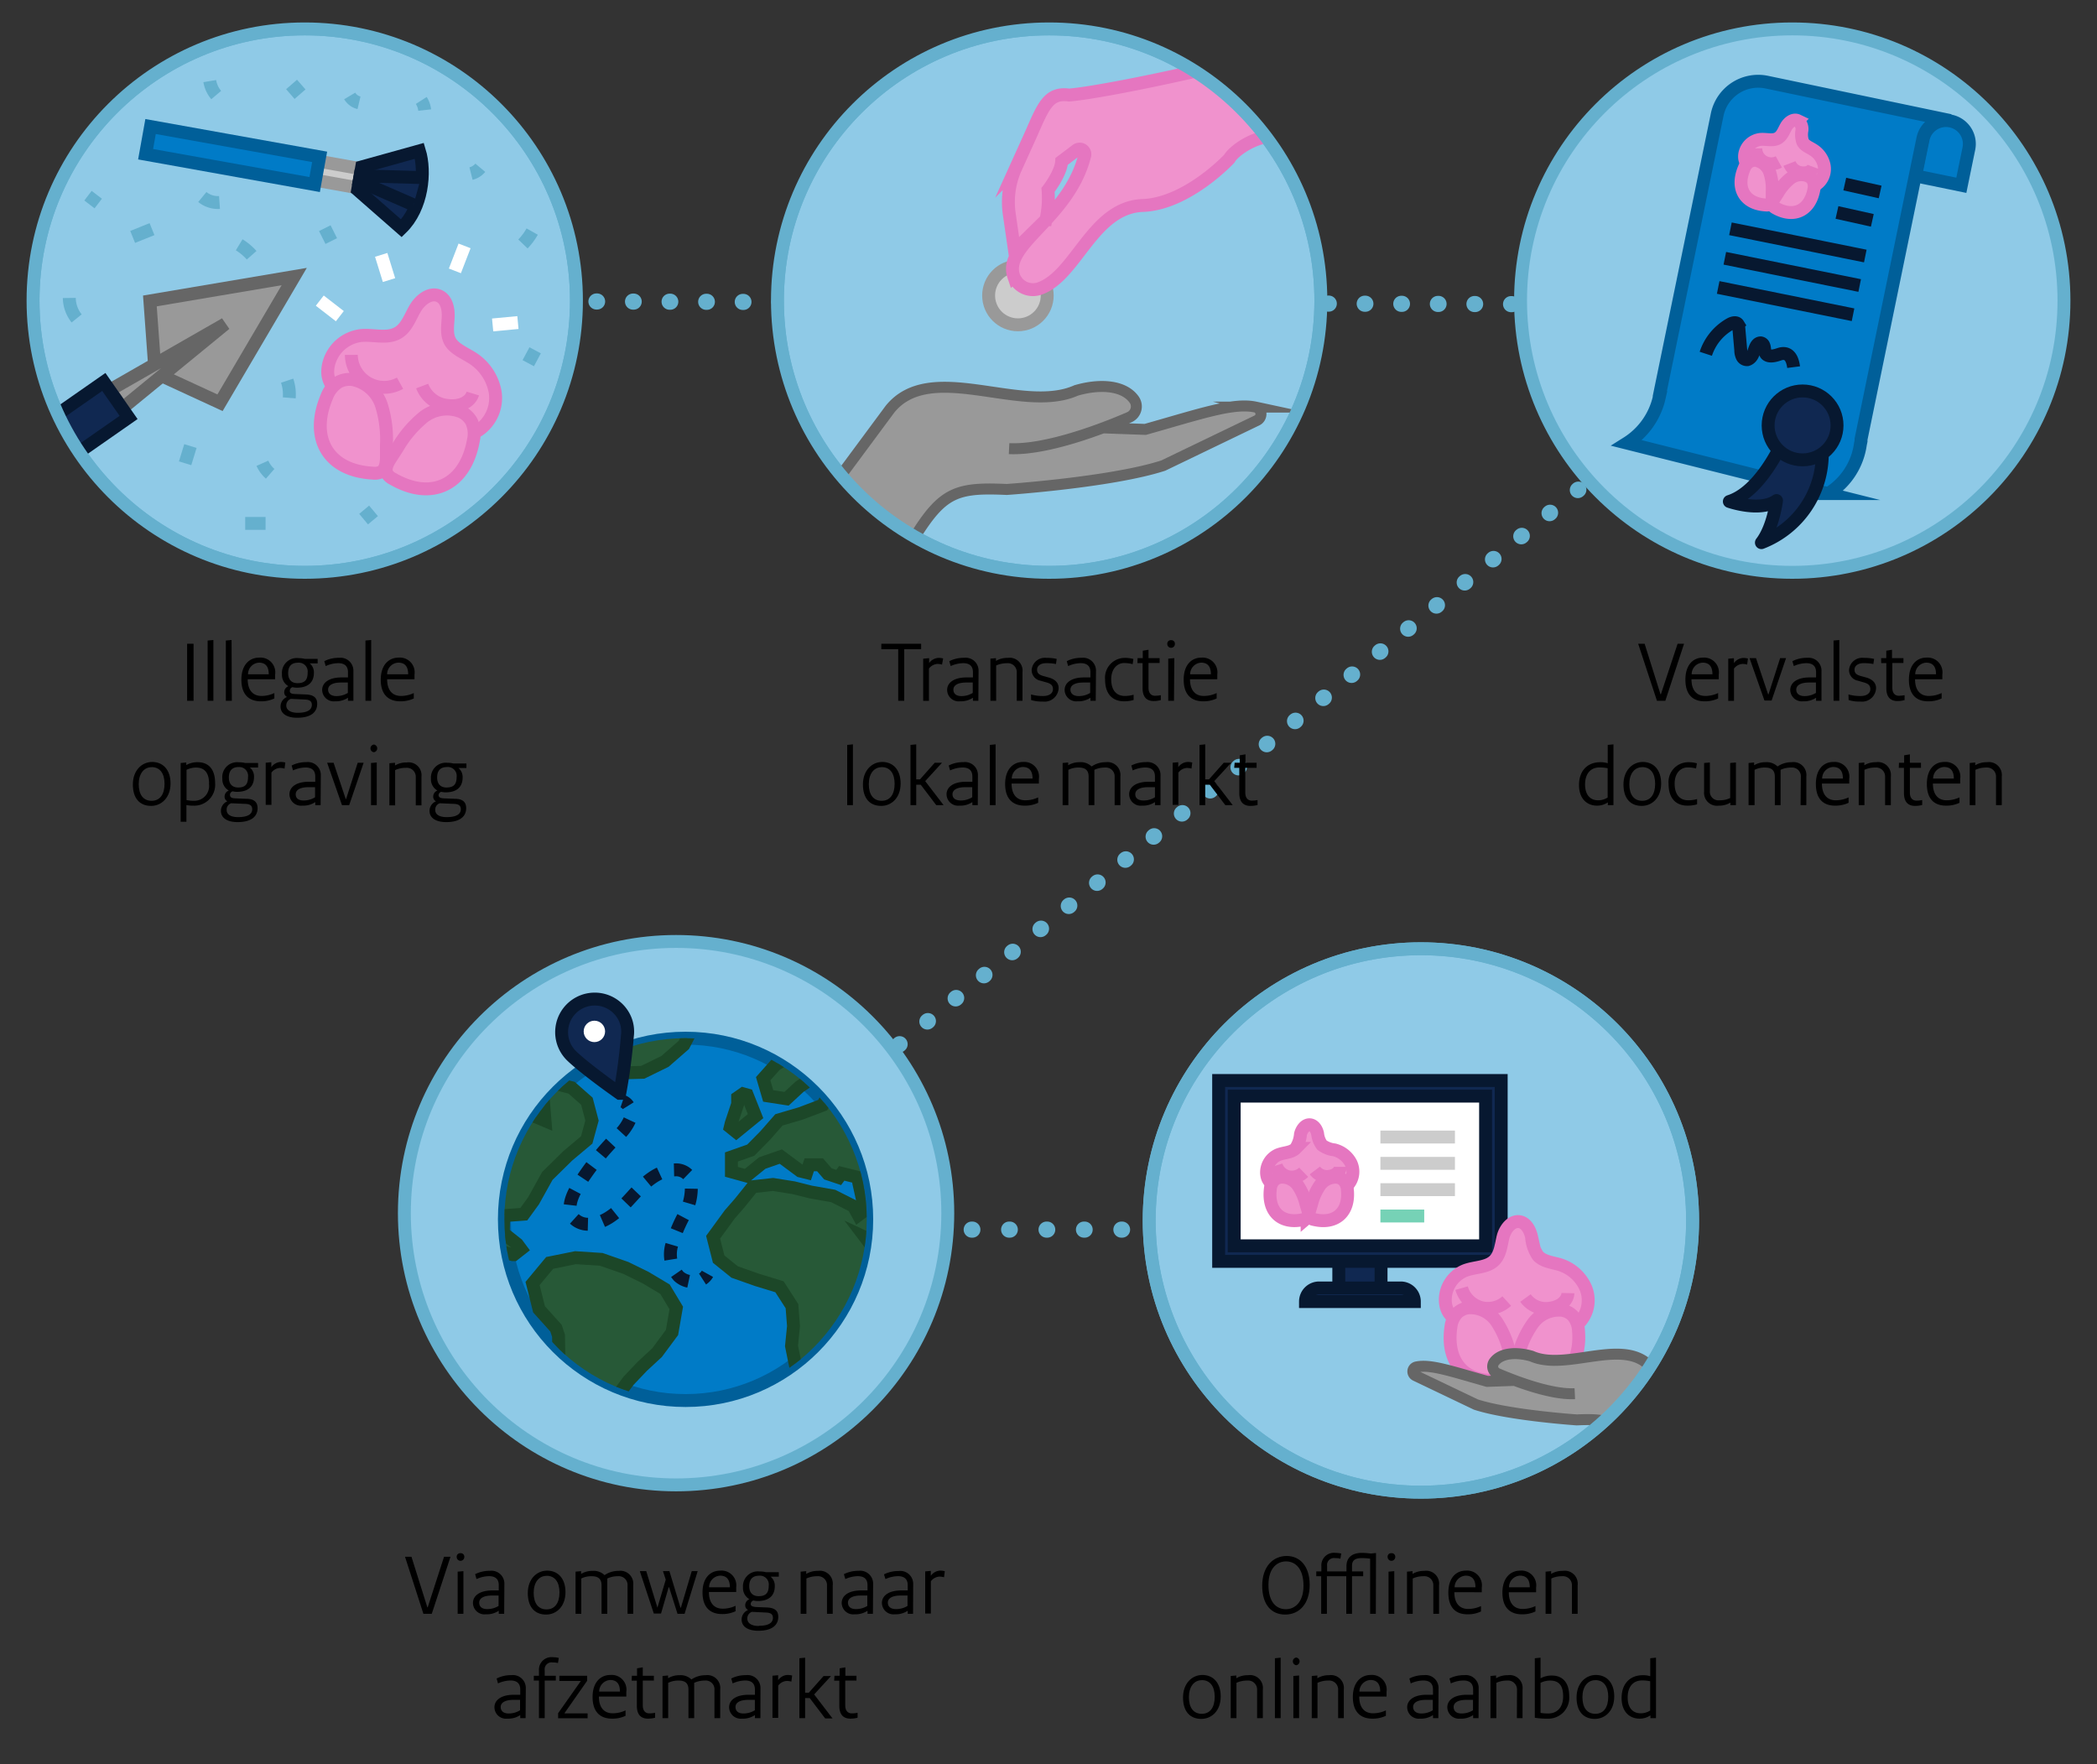 <svg xmlns="http://www.w3.org/2000/svg" xmlns:xlink="http://www.w3.org/1999/xlink" width="325" height="273.45" viewBox="0 0 325 273.45"><rect x="0" y="0" width="325" height="273.45" fill="#333333" stroke="none"/><defs><style>.a39495b5-6942-4795-ab67-69fef33fc069,.abb242d5-5744-479f-a27b-c18c6e4b5d50,.ad62158f-261e-4c69-8631-0d1eef4d56db,.b48e15a8-c6b4-4f32-b563-a4c39877beea,.b8dd1579-6f19-4bf3-b0ef-5b723c837306,.bc339a70-8471-47c4-853f-2c158b029b4d,.bd6ba6a8-c2bc-4e50-a87f-805b76356382,.bec37222-41b0-4b1d-af35-dda8fc4dd8ae,.e54c2ad9-3d6f-4499-bccd-a9be5ae1454b,.f35b6168-8c23-422b-8c40-34d9edd3ee07,.f3aeb5b4-45ba-46a1-a8cd-348cb140405d,.fa9213fb-b7d3-490b-97a4-f04f4027ec3c{fill:none;}.abb242d5-5744-479f-a27b-c18c6e4b5d50,.ad62158f-261e-4c69-8631-0d1eef4d56db,.bd6ba6a8-c2bc-4e50-a87f-805b76356382,.bec37222-41b0-4b1d-af35-dda8fc4dd8ae,.f2705a85-1303-422e-8feb-0125dc51e148,.fa9213fb-b7d3-490b-97a4-f04f4027ec3c{stroke:#65b0ce;}.abb242d5-5744-479f-a27b-c18c6e4b5d50,.ad62158f-261e-4c69-8631-0d1eef4d56db,.bec37222-41b0-4b1d-af35-dda8fc4dd8ae,.fa9213fb-b7d3-490b-97a4-f04f4027ec3c{stroke-linecap:round;stroke-width:2.5px;}.a319ef20-7fcd-455a-8aa4-a36dd0032b69,.a39495b5-6942-4795-ab67-69fef33fc069,.a3c7d508-97a4-4c5c-bd5e-870055a1452b,.abb242d5-5744-479f-a27b-c18c6e4b5d50,.ac47437f-238c-4582-ab9c-a34f4337e44b,.ad62158f-261e-4c69-8631-0d1eef4d56db,.b48e15a8-c6b4-4f32-b563-a4c39877beea,.b8dd1579-6f19-4bf3-b0ef-5b723c837306,.bc339a70-8471-47c4-853f-2c158b029b4d,.bd2710d9-c064-48e2-b601-98fb85451588,.bd6ba6a8-c2bc-4e50-a87f-805b76356382,.bec37222-41b0-4b1d-af35-dda8fc4dd8ae,.e54c2ad9-3d6f-4499-bccd-a9be5ae1454b,.efa3efbf-f4e8-4a31-bbd5-3816d44081fa,.f1426096-4599-4e3d-b993-e5014d94e58c,.f2705a85-1303-422e-8feb-0125dc51e148,.f35b6168-8c23-422b-8c40-34d9edd3ee07,.fa9213fb-b7d3-490b-97a4-f04f4027ec3c,.fbbc26d1-7832-4e97-b567-a7ff94d6697f{stroke-miterlimit:10;}.abb242d5-5744-479f-a27b-c18c6e4b5d50{stroke-dasharray:0.1 5.57;}.ad62158f-261e-4c69-8631-0d1eef4d56db{stroke-dasharray:0.1 5.56;}.fa9213fb-b7d3-490b-97a4-f04f4027ec3c{stroke-dasharray:0.1 5.7;}.aec64725-1883-48ae-a9a1-c648346301b2{clip-path:url(#ef793846-24e6-44f9-8442-55a27ff5c80f);}.f2705a85-1303-422e-8feb-0125dc51e148{fill:#8fcae7;}.a39495b5-6942-4795-ab67-69fef33fc069,.a3c7d508-97a4-4c5c-bd5e-870055a1452b,.ac47437f-238c-4582-ab9c-a34f4337e44b,.b48e15a8-c6b4-4f32-b563-a4c39877beea,.b8dd1579-6f19-4bf3-b0ef-5b723c837306,.bc339a70-8471-47c4-853f-2c158b029b4d,.bd2710d9-c064-48e2-b601-98fb85451588,.bd6ba6a8-c2bc-4e50-a87f-805b76356382,.bf7fedbf-1d89-4291-91d4-d90e75ec2538,.e54c2ad9-3d6f-4499-bccd-a9be5ae1454b,.efa3efbf-f4e8-4a31-bbd5-3816d44081fa,.f1426096-4599-4e3d-b993-e5014d94e58c,.f2705a85-1303-422e-8feb-0125dc51e148,.f35b6168-8c23-422b-8c40-34d9edd3ee07,.fbbc26d1-7832-4e97-b567-a7ff94d6697f{stroke-width:2px;}.a319ef20-7fcd-455a-8aa4-a36dd0032b69,.a3c7d508-97a4-4c5c-bd5e-870055a1452b{fill:#999;stroke:#666;}.a319ef20-7fcd-455a-8aa4-a36dd0032b69{stroke-width:1.7px;}.fbbc26d1-7832-4e97-b567-a7ff94d6697f{fill:#ccc;stroke:#999;}.ac47437f-238c-4582-ab9c-a34f4337e44b{fill:#f092cd;stroke:#e576c0;}.f1426096-4599-4e3d-b993-e5014d94e58c{fill:#007bc7;stroke:#005f99;}.bf7fedbf-1d89-4291-91d4-d90e75ec2538,.efa3efbf-f4e8-4a31-bbd5-3816d44081fa{fill:#102851;}.a39495b5-6942-4795-ab67-69fef33fc069,.bc339a70-8471-47c4-853f-2c158b029b4d,.bd2710d9-c064-48e2-b601-98fb85451588,.bf7fedbf-1d89-4291-91d4-d90e75ec2538,.efa3efbf-f4e8-4a31-bbd5-3816d44081fa{stroke:#071830;}.bf7fedbf-1d89-4291-91d4-d90e75ec2538{stroke-linejoin:round;}.ec121255-cd2b-4e3c-9c2b-7a0370bfa558{clip-path:url(#ab35493d-b72a-44dc-8da8-55399b6d9af2);}.e54c2ad9-3d6f-4499-bccd-a9be5ae1454b{stroke:#fff;}.b2e07953-9a15-45c4-9934-a1a1f468723a{clip-path:url(#af87d7f8-2645-44d9-a7b5-13b1b92702a1);}.a328df0b-1bb2-4740-9f4a-a5091c44ac80{fill:#275937;}.b8dd1579-6f19-4bf3-b0ef-5b723c837306{stroke:#1c4728;}.a39495b5-6942-4795-ab67-69fef33fc069{stroke-dasharray:2.32 2.32;}.b8a71d65-23fb-40df-9370-60a151e99b91,.bd2710d9-c064-48e2-b601-98fb85451588{fill:#fff;}.f35b6168-8c23-422b-8c40-34d9edd3ee07{stroke:#ccc;}.b48e15a8-c6b4-4f32-b563-a4c39877beea{stroke:#76d2b6;}.ac46655b-e02d-4d7a-ac35-2e8819164cb1{clip-path:url(#f2864918-a96a-446c-ae91-a1607a34a45a);}</style><clipPath id="ef793846-24e6-44f9-8442-55a27ff5c80f"><circle class="f3aeb5b4-45ba-46a1-a8cd-348cb140405d" cx="162.6" cy="46.59" r="42.11"/></clipPath><clipPath id="ab35493d-b72a-44dc-8da8-55399b6d9af2"><circle class="f3aeb5b4-45ba-46a1-a8cd-348cb140405d" cx="47.23" cy="46.59" r="42.11"/></clipPath><clipPath id="af87d7f8-2645-44d9-a7b5-13b1b92702a1"><circle class="f3aeb5b4-45ba-46a1-a8cd-348cb140405d" cx="106.25" cy="188.98" r="28.08"/></clipPath><clipPath id="f2864918-a96a-446c-ae91-a1607a34a45a"><circle class="f3aeb5b4-45ba-46a1-a8cd-348cb140405d" cx="220.22" cy="189.15" r="42.11"/></clipPath></defs><title>internationaal-herkomst</title><g id="a6b8c286-0e40-446e-b75f-289114a11677" data-name="uitwerking"><line class="bec37222-41b0-4b1d-af35-dda8fc4dd8ae" x1="47.13" y1="46.59" x2="47.18" y2="46.59"/><line class="abb242d5-5744-479f-a27b-c18c6e4b5d50" x1="52.75" y1="46.61" x2="276.81" y2="47.26"/><polyline class="bec37222-41b0-4b1d-af35-dda8fc4dd8ae" points="279.59 47.27 279.64 47.27 279.6 47.3"/><line class="ad62158f-261e-4c69-8631-0d1eef4d56db" x1="275.3" y1="50.82" x2="106.44" y2="188.78"/><polyline class="bec37222-41b0-4b1d-af35-dda8fc4dd8ae" points="104.29 190.54 104.25 190.57 104.3 190.57"/><line class="fa9213fb-b7d3-490b-97a4-f04f4027ec3c" x1="110" y1="190.57" x2="223.08" y2="190.57"/><line class="bec37222-41b0-4b1d-af35-dda8fc4dd8ae" x1="225.93" y1="190.57" x2="225.98" y2="190.57"/><path d="M30,108.61H29V99.77H30Z"/><path d="M33.07,108.61h-.89V99.27l.89-.08Z"/><path d="M35.93,108.61H35V99.27l.89-.08Z"/><path d="M40.17,101.92a2.29,2.29,0,0,1,2.47,2.62c0,.22,0,.46,0,.73H38.39c0,1.79.89,2.59,2.13,2.59a4.67,4.67,0,0,0,2-.45l0,.84a4.64,4.64,0,0,1-2.11.44c-1.77,0-3-1-3-3.35S38.7,101.92,40.17,101.92Zm1.48,2.58c0-1.24-.53-1.8-1.52-1.8a1.8,1.8,0,0,0-1.69,1.8Z"/><path d="M45.66,107.56l1.74.07c1.25.05,1.76.54,1.76,1.45,0,1.23-.89,2.16-3.1,2.16-1.63,0-2.58-.66-2.58-1.74a1.59,1.59,0,0,1,1-1.48v0a.8.8,0,0,1-.43-.78,1,1,0,0,1,.65-.89v0a2,2,0,0,1-1-1.85A2.3,2.3,0,0,1,46.28,102a3.87,3.87,0,0,1,.95.11h2v.7H48v0a1.79,1.79,0,0,1,.65,1.45c0,1.57-1,2.32-2.63,2.32a2.91,2.91,0,0,1-.69-.08.57.57,0,0,0-.41.54C44.88,107.36,45.09,107.53,45.66,107.56Zm.48,2.91c1.58,0,2.19-.51,2.19-1.23,0-.53-.31-.78-1-.82l-2.25-.11a1.07,1.07,0,0,0-.71,1C44.34,110,45,110.47,46.14,110.47Zm1.54-6.22a1.37,1.37,0,0,0-1.5-1.54c-1,0-1.52.54-1.52,1.62s.61,1.55,1.44,1.55C47.22,105.88,47.68,105.39,47.68,104.25Z"/><path d="M54.77,108.61h-.84v-.47a3.37,3.37,0,0,1-2,.55,1.8,1.8,0,0,1-2-1.76c0-1.08,1-1.94,3-1.94h1v-.81c0-.91-.49-1.4-1.51-1.4a4.79,4.79,0,0,0-1.94.45l-.22-.76a4.9,4.9,0,0,1,2.28-.52A2,2,0,0,1,54.77,104Zm-2.64-.73a3.34,3.34,0,0,0,1.78-.49v-1.61c-.42,0-.72,0-1.06,0-1.45,0-2,.51-2,1.1S51.29,107.88,52.13,107.88Z"/><path d="M57.53,108.61h-.89V99.27l.89-.08Z"/><path d="M61.77,101.92a2.29,2.29,0,0,1,2.47,2.62c0,.22,0,.46,0,.73H60c0,1.79.89,2.59,2.13,2.59a4.59,4.59,0,0,0,2-.45v.84a4.71,4.71,0,0,1-2.12.44c-1.76,0-3-1-3-3.35S60.31,101.92,61.77,101.92Zm1.49,2.58c0-1.24-.54-1.8-1.53-1.8A1.8,1.8,0,0,0,60,104.5Z"/><path d="M23.42,124.9c-1.73,0-2.83-1.13-2.83-3.32s1.4-3.49,3-3.49,2.84,1.13,2.84,3.34S25,124.9,23.42,124.9Zm.08-6c-1.19,0-2,1-2,2.63s.71,2.58,2,2.58,2-1,2-2.63S24.78,118.89,23.5,118.89Z"/><path d="M28,118.25l.87-.08v.4a3.48,3.48,0,0,1,1.78-.44c1.6,0,2.69,1,2.69,3.24a3.24,3.24,0,0,1-3.45,3.49,4.77,4.77,0,0,1-1-.09v2.59H28Zm4.4,3.2c0-1.77-.78-2.49-2-2.49a3.28,3.28,0,0,0-1.49.35V124a5.92,5.92,0,0,0,1.19.11A2.29,2.29,0,0,0,32.38,121.45Z"/><path d="M36.42,123.73l1.74.07c1.25,0,1.76.54,1.76,1.45,0,1.23-.89,2.16-3.1,2.16-1.63,0-2.58-.66-2.58-1.74a1.6,1.6,0,0,1,1-1.48v0a.8.8,0,0,1-.43-.78,1,1,0,0,1,.65-.89v0a2,2,0,0,1-1-1.85A2.3,2.3,0,0,1,37,118.14a4,4,0,0,1,1,.11h2v.7H38.72v0a1.79,1.79,0,0,1,.65,1.45c0,1.57-1,2.32-2.63,2.32a2.76,2.76,0,0,1-.68-.08.57.57,0,0,0-.42.54C35.64,123.53,35.85,123.7,36.42,123.73Zm.48,2.91c1.58,0,2.19-.51,2.19-1.22,0-.54-.31-.79-1-.83l-2.25-.1a1,1,0,0,0-.71,1C35.1,126.21,35.73,126.64,36.9,126.64Zm1.54-6.22A1.36,1.36,0,0,0,37,118.88c-1,0-1.53.54-1.53,1.62s.61,1.55,1.44,1.55C38,122.05,38.44,121.56,38.44,120.42Z"/><path d="M44.1,119.12a2.5,2.5,0,0,0-.75-.1,1.77,1.77,0,0,0-1.28.72v5h-.89v-6.53l.87-.08v.77a1.9,1.9,0,0,1,1.42-.81,2.75,2.75,0,0,1,.75.09Z"/><path d="M49.69,124.78h-.83v-.47a3.32,3.32,0,0,1-2,.55,1.79,1.79,0,0,1-2-1.76c0-1.08,1-1.94,3-1.94h1v-.81c0-.91-.48-1.4-1.51-1.4a4.82,4.82,0,0,0-1.94.45l-.21-.76a4.86,4.86,0,0,1,2.27-.52,2,2,0,0,1,2.25,2.06Zm-2.64-.72a3.29,3.29,0,0,0,1.78-.5V122c-.42,0-.71,0-1,0-1.46,0-2,.51-2,1.1S46.22,124.06,47.05,124.06Z"/><path d="M50.7,118.21h1l1.88,5.62h.06l1.8-5.62h.92l-2.24,6.57H53Z"/><path d="M57.94,115.39a.6.6,0,0,1,0,1.19.6.6,0,0,1,0-1.19Zm.45,9.39H57.5v-6.53l.89-.08Z"/><path d="M64.44,120.4A1.39,1.39,0,0,0,62.9,119a3.9,3.9,0,0,0-1.66.35v5.47h-.89v-6.53l.87-.08v.43a3.32,3.32,0,0,1,1.8-.47,2,2,0,0,1,2.3,2.21v4.44h-.88Z"/><path d="M68.75,123.73l1.74.07c1.25,0,1.76.54,1.76,1.45,0,1.23-.89,2.16-3.1,2.16-1.63,0-2.58-.66-2.58-1.74a1.6,1.6,0,0,1,1-1.48v0a.8.8,0,0,1-.43-.78,1,1,0,0,1,.65-.89v0a2,2,0,0,1-1-1.85,2.3,2.3,0,0,1,2.55-2.45,3.87,3.87,0,0,1,.95.11h2v.7H71.05v0a1.79,1.79,0,0,1,.65,1.45c0,1.57-1,2.32-2.63,2.32a2.91,2.91,0,0,1-.69-.08.57.57,0,0,0-.41.54C68,123.53,68.18,123.7,68.75,123.73Zm.48,2.91c1.58,0,2.19-.51,2.19-1.22,0-.54-.31-.79-1-.83l-2.25-.1a1,1,0,0,0-.71,1C67.43,126.21,68.06,126.64,69.23,126.64Zm1.54-6.22a1.37,1.37,0,0,0-1.5-1.54c-1,0-1.52.54-1.52,1.62s.61,1.55,1.44,1.55C70.31,122.05,70.77,121.56,70.77,120.42Z"/><path d="M140.14,108.61h-.93v-8h-2.62v-.84h6.17v.84h-2.62Z"/><path d="M146,103a2.5,2.5,0,0,0-.75-.1,1.79,1.79,0,0,0-1.28.72v5h-.89v-6.53L144,102v.76a1.93,1.93,0,0,1,1.42-.8,2.75,2.75,0,0,1,.75.09Z"/><path d="M151.63,108.61h-.84v-.47a3.38,3.38,0,0,1-2,.55,1.79,1.79,0,0,1-2-1.76c0-1.08,1-1.94,3-1.94h1v-.81c0-.91-.48-1.4-1.51-1.4a4.82,4.82,0,0,0-1.94.45l-.21-.76a4.89,4.89,0,0,1,2.27-.52,2,2,0,0,1,2.26,2.06Zm-2.65-.73a3.29,3.29,0,0,0,1.78-.49v-1.61c-.41,0-.71,0-1,0-1.45,0-2,.51-2,1.1S148.15,107.88,149,107.88Z"/><path d="M157.58,104.23a1.38,1.38,0,0,0-1.53-1.44,3.87,3.87,0,0,0-1.66.35v5.47h-.89v-6.53l.86-.08v.43a3.38,3.38,0,0,1,1.81-.47,2,2,0,0,1,2.3,2.21v4.44h-.89Z"/><path d="M159.79,107.63a6.77,6.77,0,0,0,1.9.24c.95,0,1.5-.44,1.5-1.06s-.34-.88-1.16-1.09l-.76-.22a1.67,1.67,0,0,1-1.38-1.67,2.05,2.05,0,0,1,2.3-1.87,6.51,6.51,0,0,1,1.58.16l-.11.79a7.61,7.61,0,0,0-1.52-.13c-.89,0-1.41.43-1.41,1s.33.81,1,1l.76.21c1.05.27,1.58.85,1.58,1.65a2.18,2.18,0,0,1-2.44,2.09,5.84,5.84,0,0,1-1.82-.23Z"/><path d="M169.82,108.61H169v-.47a3.37,3.37,0,0,1-2,.55,1.8,1.8,0,0,1-2-1.76c0-1.08,1-1.94,3-1.94h1v-.81c0-.91-.49-1.4-1.51-1.4a4.79,4.79,0,0,0-1.94.45l-.22-.76a4.9,4.9,0,0,1,2.28-.52,2,2,0,0,1,2.25,2.06Zm-2.64-.73a3.34,3.34,0,0,0,1.78-.49v-1.61c-.42,0-.72,0-1.06,0-1.45,0-2,.51-2,1.1S166.34,107.88,167.18,107.88Z"/><path d="M175.54,102.93a5.31,5.31,0,0,0-1.32-.17c-1.07,0-2,.91-2,2.51,0,1.85.93,2.59,2.09,2.59a4.9,4.9,0,0,0,1.38-.19v.82a5.21,5.21,0,0,1-1.49.2c-1.66,0-2.93-1-2.93-3.38a3.07,3.07,0,0,1,3-3.35,5,5,0,0,1,1.39.17Z"/><path d="M176.31,102h.8v-1.15l.89-.15V102h1.72v.75H178v3.84c0,.86.43,1.24,1,1.24a4.68,4.68,0,0,0,.91-.09v.76a4,4,0,0,1-1.11.15c-.91,0-1.72-.44-1.72-2v-3.88h-.8Z"/><path d="M181.5,99.22a.54.54,0,0,1,.59.59.59.59,0,1,1-1.18,0A.54.54,0,0,1,181.5,99.22Zm.45,9.39h-.89v-6.53L182,102Z"/><path d="M186.19,101.92a2.3,2.3,0,0,1,2.47,2.62c0,.22,0,.46,0,.73h-4.23c0,1.79.89,2.59,2.13,2.59a4.59,4.59,0,0,0,2-.45v.84a4.69,4.69,0,0,1-2.11.44c-1.77,0-3-1-3-3.35S184.72,101.92,186.19,101.92Zm1.48,2.58c0-1.24-.54-1.8-1.52-1.8a1.81,1.81,0,0,0-1.7,1.8Z"/><path d="M132.19,124.78h-.89v-9.33l.89-.09Z"/><path d="M136.57,124.9c-1.73,0-2.83-1.13-2.83-3.32s1.4-3.49,3-3.49,2.84,1.13,2.84,3.34S138.18,124.9,136.57,124.9Zm.08-6c-1.19,0-2,1-2,2.63s.71,2.58,2,2.58,2-1,2-2.63S137.93,118.89,136.65,118.89Z"/><path d="M142,124.78h-.89v-9.33l.89-.09v5.43h.58l2.29-2.58H146l-2.61,2.85,2.85,3.72h-1.14l-2.4-3.16H142Z"/><path d="M151.54,124.78h-.84v-.47a3.3,3.3,0,0,1-2,.55,1.79,1.79,0,0,1-2-1.76c0-1.08,1-1.94,3-1.94h1v-.81c0-.91-.49-1.4-1.51-1.4a4.79,4.79,0,0,0-1.94.45l-.22-.76a4.9,4.9,0,0,1,2.28-.52,2,2,0,0,1,2.25,2.06Zm-2.64-.72a3.34,3.34,0,0,0,1.78-.5V122c-.42,0-.72,0-1.06,0-1.45,0-2,.51-2,1.1S148.06,124.06,148.9,124.06Z"/><path d="M154.3,124.78h-.89v-9.33l.89-.09Z"/><path d="M158.54,118.09a2.29,2.29,0,0,1,2.47,2.62c0,.22,0,.46,0,.73h-4.23c0,1.79.88,2.59,2.12,2.59a4.61,4.61,0,0,0,2-.45v.84a4.71,4.71,0,0,1-2.12.44c-1.76,0-3-1-3-3.35S157.08,118.09,158.54,118.09Zm1.49,2.58c0-1.24-.54-1.8-1.53-1.8a1.8,1.8,0,0,0-1.69,1.8Z"/><path d="M172.75,120.4a1.36,1.36,0,0,0-1.5-1.44,3.78,3.78,0,0,0-1.64.35v5.47h-.89v-4.4c0-.91-.42-1.42-1.5-1.42a3.47,3.47,0,0,0-1.64.35v5.47h-.89v-6.53l.86-.08v.43a3.32,3.32,0,0,1,1.78-.47,2.38,2.38,0,0,1,1.85.66,3.79,3.79,0,0,1,2.18-.66,2,2,0,0,1,2.28,2.21v4.44h-.89Z"/><path d="M179.86,124.78H179v-.47a3.32,3.32,0,0,1-2,.55,1.79,1.79,0,0,1-2-1.76c0-1.08,1-1.94,3-1.94h1v-.81c0-.91-.48-1.4-1.51-1.4a4.82,4.82,0,0,0-1.94.45l-.21-.76a4.86,4.86,0,0,1,2.27-.52,2,2,0,0,1,2.25,2.06Zm-2.64-.72a3.29,3.29,0,0,0,1.78-.5V122c-.42,0-.71,0-1.05,0-1.46,0-2,.51-2,1.1S176.39,124.06,177.22,124.06Z"/><path d="M184.66,119.12a2.54,2.54,0,0,0-.75-.1,1.77,1.77,0,0,0-1.28.72v5h-.89v-6.53l.87-.08v.77a1.9,1.9,0,0,1,1.42-.81,2.75,2.75,0,0,1,.75.09Z"/><path d="M186.79,124.78h-.89v-9.33l.89-.09v5.43h.58l2.29-2.58h1.15l-2.62,2.85,2.86,3.72H189.9l-2.4-3.16h-.71Z"/><path d="M191.35,118.21h.79v-1.15l.89-.15v1.3h1.72V119H193v3.84c0,.86.43,1.24,1,1.24a4,4,0,0,0,.9-.09v.77a4.22,4.22,0,0,1-1.11.14c-.91,0-1.72-.44-1.72-2V119h-.79Z"/><path d="M199.42,241.15c2,0,3.56,1.52,3.56,4.48s-1.64,4.6-3.79,4.6-3.57-1.52-3.57-4.47S197.28,241.15,199.42,241.15Zm-.12,8.25c1.3,0,2.72-1,2.72-3.64s-1.24-3.77-2.71-3.77c-1.29,0-2.72.94-2.72,3.64S197.83,249.4,199.3,249.4Z"/><path d="M213.23,250.11h-.88v-8.54a8.41,8.41,0,0,0-1.31-.09c-1.11,0-1.5.41-1.5,1.21v.85h1.73v.75h-1.73v5.82h-.89v-5.82h-3v5.82h-.89v-5.82H204v-.75h.79v-.81a1.94,1.94,0,0,1,2.17-2.06,4.42,4.42,0,0,1,.91.1l-.13.8a3.15,3.15,0,0,0-.83-.09,1.07,1.07,0,0,0-1.23,1.21v.85h3v-.81c0-1.24.76-2.06,2.39-2.06a10.76,10.76,0,0,1,1.36.1l.83-.08Z"/><path d="M215.65,240.72a.54.54,0,0,1,.59.59.59.59,0,1,1-1.18,0A.53.53,0,0,1,215.65,240.72Zm.44,9.39h-.89v-6.53l.89-.08Z"/><path d="M222.14,245.73a1.38,1.38,0,0,0-1.53-1.44,3.87,3.87,0,0,0-1.66.35v5.47h-.89v-6.53l.86-.08v.43a3.38,3.38,0,0,1,1.81-.47,2,2,0,0,1,2.3,2.21v4.44h-.89Z"/><path d="M227.18,243.42a2.29,2.29,0,0,1,2.47,2.62c0,.22,0,.46,0,.73H225.4c0,1.79.89,2.59,2.13,2.59a4.67,4.67,0,0,0,2-.45l0,.84a4.64,4.64,0,0,1-2.11.44c-1.77,0-2.95-1-2.95-3.35S225.71,243.42,227.18,243.42Zm1.49,2.58c0-1.24-.54-1.8-1.53-1.8a1.82,1.82,0,0,0-1.7,1.8Z"/><path d="M235.61,243.42a2.29,2.29,0,0,1,2.46,2.62c0,.22,0,.46,0,.73h-4.23c0,1.79.89,2.59,2.13,2.59a4.59,4.59,0,0,0,2-.45v.84a4.71,4.71,0,0,1-2.12.44c-1.76,0-3-1-3-3.35S234.14,243.42,235.61,243.42Zm1.48,2.58c0-1.24-.54-1.8-1.53-1.8a1.8,1.8,0,0,0-1.69,1.8Z"/><path d="M243.62,245.73a1.38,1.38,0,0,0-1.53-1.44,3.87,3.87,0,0,0-1.66.35v5.47h-.89v-6.53l.86-.08v.43a3.38,3.38,0,0,1,1.81-.47,2,2,0,0,1,2.3,2.21v4.44h-.89Z"/><path d="M186.18,266.4c-1.73,0-2.83-1.13-2.83-3.32s1.4-3.49,3-3.49,2.84,1.13,2.84,3.34S187.79,266.4,186.18,266.4Zm.08-6c-1.19,0-2,1-2,2.63s.71,2.58,2,2.58,2-1,2-2.63S187.54,260.39,186.26,260.39Z"/><path d="M194.83,261.9a1.39,1.39,0,0,0-1.54-1.44,3.9,3.9,0,0,0-1.66.35v5.47h-.89v-6.53l.87-.08v.43a3.32,3.32,0,0,1,1.8-.47,2,2,0,0,1,2.31,2.21v4.44h-.89Z"/><path d="M198.48,266.28h-.89V257l.89-.09Z"/><path d="M200.89,256.89a.6.6,0,0,1,0,1.19.6.6,0,0,1,0-1.19Zm.45,9.39h-.89v-6.53l.89-.08Z"/><path d="M207.39,261.9a1.39,1.39,0,0,0-1.54-1.44,3.9,3.9,0,0,0-1.66.35v5.47h-.89v-6.53l.87-.08v.43a3.32,3.32,0,0,1,1.8-.47,2,2,0,0,1,2.3,2.21v4.44h-.88Z"/><path d="M212.43,259.59a2.29,2.29,0,0,1,2.46,2.62c0,.22,0,.46,0,.73h-4.23c0,1.79.89,2.59,2.13,2.59a4.59,4.59,0,0,0,2-.45v.84a4.71,4.71,0,0,1-2.12.44c-1.76,0-3-1-3-3.35S211,259.59,212.43,259.59Zm1.48,2.58c0-1.24-.54-1.8-1.52-1.8a1.8,1.8,0,0,0-1.7,1.8Z"/><path d="M222.92,266.28h-.83v-.47a3.32,3.32,0,0,1-2,.55,1.79,1.79,0,0,1-2-1.76c0-1.08,1-1.94,3-1.94h1v-.81c0-.91-.48-1.4-1.51-1.4a4.82,4.82,0,0,0-1.94.45l-.21-.76a4.86,4.86,0,0,1,2.27-.52,2,2,0,0,1,2.25,2.06Zm-2.64-.72a3.29,3.29,0,0,0,1.78-.5v-1.61c-.42,0-.71,0-1.05,0-1.45,0-2,.51-2,1.1S219.45,265.56,220.28,265.56Z"/><path d="M229.15,266.28h-.84v-.47a3.27,3.27,0,0,1-2,.55,1.8,1.8,0,0,1-2-1.76c0-1.08,1-1.94,3-1.94h1v-.81c0-.91-.49-1.4-1.51-1.4a4.79,4.79,0,0,0-1.94.45l-.22-.76a4.9,4.9,0,0,1,2.28-.52,2,2,0,0,1,2.25,2.06Zm-2.64-.72a3.34,3.34,0,0,0,1.78-.5v-1.61c-.42,0-.72,0-1,0-1.46,0-2,.51-2,1.1S225.67,265.56,226.51,265.56Z"/><path d="M235.11,261.9a1.39,1.39,0,0,0-1.54-1.44,3.9,3.9,0,0,0-1.66.35v5.47H231v-6.53l.87-.08v.43a3.32,3.32,0,0,1,1.8-.47,2,2,0,0,1,2.3,2.21v4.44h-.88Z"/><path d="M239.8,266.36a10.84,10.84,0,0,1-1.93-.14V257l.89-.09v3.2a3.57,3.57,0,0,1,1.75-.43c1.59,0,2.69,1,2.69,3.18A3.24,3.24,0,0,1,239.8,266.36Zm.44-5.9a3.31,3.31,0,0,0-1.48.35v4.66a6.92,6.92,0,0,0,1.18.09c1.3,0,2.32-.84,2.32-2.66S241.48,260.46,240.24,260.46Z"/><path d="M247.17,266.4c-1.73,0-2.83-1.13-2.83-3.32s1.4-3.49,3-3.49,2.84,1.13,2.84,3.34S248.78,266.4,247.17,266.4Zm.08-6c-1.19,0-2,1-2,2.63s.71,2.58,2,2.58,2-1,2-2.63S248.53,260.39,247.25,260.39Z"/><path d="M256.65,266.28h-.86v-.43a2.92,2.92,0,0,1-1.7.51c-1.56,0-2.77-1.1-2.77-3.19,0-2.29,1.37-3.54,3.27-3.54a3.4,3.4,0,0,1,1.17.16V257l.89-.09Zm-4.39-3.2c0,1.63.82,2.45,2,2.45a2.61,2.61,0,0,0,1.49-.43v-4.54a6.49,6.49,0,0,0-1.26-.12C253.14,260.44,252.26,261.39,252.26,263.08Z"/><path d="M253.89,99.77h1l2.46,7.83h.06L260,99.77h1l-2.9,8.84h-1.3Z"/><path d="M263.92,101.92a2.29,2.29,0,0,1,2.46,2.62c0,.22,0,.46,0,.73h-4.23c0,1.79.89,2.59,2.13,2.59a4.59,4.59,0,0,0,2-.45v.84a4.71,4.71,0,0,1-2.12.44c-1.76,0-2.95-1-2.95-3.35S262.45,101.92,263.92,101.92Zm1.48,2.58c0-1.24-.54-1.8-1.52-1.8a1.8,1.8,0,0,0-1.7,1.8Z"/><path d="M270.78,103a2.61,2.61,0,0,0-.76-.1,1.79,1.79,0,0,0-1.28.72v5h-.89v-6.53l.88-.08v.76a1.89,1.89,0,0,1,1.41-.8,2.78,2.78,0,0,1,.76.09Z"/><path d="M271.15,102h1l1.88,5.61h.06l1.8-5.61h.92l-2.24,6.57h-1.11Z"/><path d="M282.3,108.61h-.84v-.47a3.35,3.35,0,0,1-2,.55,1.8,1.8,0,0,1-2-1.76c0-1.08,1-1.94,3-1.94h1v-.81c0-.91-.49-1.4-1.51-1.4a4.79,4.79,0,0,0-1.94.45l-.22-.76a4.9,4.9,0,0,1,2.28-.52A2,2,0,0,1,282.3,104Zm-2.64-.73a3.34,3.34,0,0,0,1.78-.49v-1.61c-.42,0-.72,0-1.05,0-1.46,0-2,.51-2,1.1S278.82,107.88,279.66,107.88Z"/><path d="M285.06,108.61h-.89V99.27l.89-.08Z"/><path d="M286.48,107.63a6.68,6.68,0,0,0,1.9.24c.94,0,1.49-.44,1.49-1.06s-.34-.88-1.16-1.09l-.75-.22a1.67,1.67,0,0,1-1.39-1.67,2.05,2.05,0,0,1,2.3-1.87,6.4,6.4,0,0,1,1.58.16l-.11.79a7.48,7.48,0,0,0-1.52-.13c-.89,0-1.4.43-1.4,1s.32.81,1,1l.77.21c1,.27,1.57.85,1.57,1.65a2.17,2.17,0,0,1-2.43,2.09,5.8,5.8,0,0,1-1.82-.23Z"/><path d="M291.54,102h.8v-1.15l.89-.15V102H295v.75h-1.72v3.84c0,.86.43,1.24,1,1.24a4.66,4.66,0,0,0,.9-.09v.76a4,4,0,0,1-1.11.15c-.91,0-1.72-.44-1.72-2v-3.88h-.8Z"/><path d="M298.56,101.92a2.29,2.29,0,0,1,2.47,2.62c0,.22,0,.46,0,.73h-4.23c0,1.79.88,2.59,2.12,2.59a4.67,4.67,0,0,0,2-.45v.84a4.71,4.71,0,0,1-2.12.44c-1.76,0-2.95-1-2.95-3.35S297.1,101.92,298.56,101.92Zm1.49,2.58c0-1.24-.54-1.8-1.53-1.8a1.8,1.8,0,0,0-1.69,1.8Z"/><path d="M250.06,124.78h-.87v-.43a2.89,2.89,0,0,1-1.69.51c-1.57,0-2.78-1.1-2.78-3.19,0-2.29,1.38-3.54,3.28-3.54a3.47,3.47,0,0,1,1.17.16v-2.84l.89-.09Zm-4.4-3.2c0,1.63.83,2.45,2,2.45a2.65,2.65,0,0,0,1.5-.43v-4.54a6.59,6.59,0,0,0-1.27-.12C246.54,118.94,245.66,119.89,245.66,121.58Z"/><path d="M254.44,124.9c-1.73,0-2.83-1.13-2.83-3.32s1.4-3.49,3-3.49,2.84,1.13,2.84,3.34S256.05,124.9,254.44,124.9Zm.08-6c-1.19,0-2,1-2,2.63s.71,2.58,2,2.58,2-1,2-2.63S255.8,118.89,254.52,118.89Z"/><path d="M262.86,119.1a5.33,5.33,0,0,0-1.32-.16c-1.08,0-2,.9-2,2.5,0,1.85.93,2.59,2.09,2.59a5,5,0,0,0,1.39-.19v.82a5.34,5.34,0,0,1-1.5.2c-1.66,0-2.92-1-2.92-3.38a3.07,3.07,0,0,1,3-3.35,5,5,0,0,1,1.39.17Z"/><path d="M265,122.59a1.34,1.34,0,0,0,1.52,1.44,3.65,3.65,0,0,0,1.63-.35v-5.43l.89-.08v6.61h-.86v-.39a3.27,3.27,0,0,1-1.78.47,2,2,0,0,1-2.29-2.19v-4.42l.89-.08Z"/><path d="M279.1,120.4a1.36,1.36,0,0,0-1.5-1.44,3.78,3.78,0,0,0-1.64.35v5.47h-.89v-4.4c0-.91-.42-1.42-1.5-1.42a3.47,3.47,0,0,0-1.64.35v5.47H271v-6.53l.86-.08v.43a3.32,3.32,0,0,1,1.78-.47,2.38,2.38,0,0,1,1.85.66,3.79,3.79,0,0,1,2.18-.66,2,2,0,0,1,2.28,2.21v4.44h-.89Z"/><path d="M284.14,118.09a2.29,2.29,0,0,1,2.46,2.62c0,.22,0,.46,0,.73h-4.23c0,1.79.89,2.59,2.13,2.59a4.59,4.59,0,0,0,2-.45v.84a4.71,4.71,0,0,1-2.12.44c-1.76,0-2.95-1-2.95-3.35S282.67,118.09,284.14,118.09Zm1.48,2.58c0-1.24-.54-1.8-1.52-1.8a1.8,1.8,0,0,0-1.7,1.8Z"/><path d="M292.16,120.4a1.39,1.39,0,0,0-1.54-1.44,3.9,3.9,0,0,0-1.66.35v5.47h-.89v-6.53l.87-.08v.43a3.32,3.32,0,0,1,1.8-.47,2,2,0,0,1,2.31,2.21v4.44h-.89Z"/><path d="M294.31,118.21h.8v-1.15l.89-.15v1.3h1.72V119H296v3.84c0,.86.43,1.24,1,1.24a4,4,0,0,0,.91-.09v.77a4.33,4.33,0,0,1-1.11.14c-.91,0-1.72-.44-1.72-2V119h-.8Z"/><path d="M301.33,118.09a2.29,2.29,0,0,1,2.47,2.62c0,.22,0,.46,0,.73h-4.23c0,1.79.88,2.59,2.12,2.59a4.67,4.67,0,0,0,2-.45l0,.84a4.64,4.64,0,0,1-2.11.44c-1.77,0-2.95-1-2.95-3.35S299.86,118.09,301.33,118.09Zm1.48,2.58c0-1.24-.53-1.8-1.52-1.8a1.8,1.8,0,0,0-1.69,1.8Z"/><path d="M309.35,120.4a1.39,1.39,0,0,0-1.53-1.44,3.87,3.87,0,0,0-1.66.35v5.47h-.89v-6.53l.86-.08v.43a3.38,3.38,0,0,1,1.81-.47,2,2,0,0,1,2.3,2.21v4.44h-.89Z"/><path d="M62.77,241.27h1l2.46,7.83h.06l2.53-7.83h1l-2.9,8.84H65.62Z"/><path d="M71.37,240.72a.54.54,0,0,1,.59.59.59.59,0,1,1-1.18,0A.54.54,0,0,1,71.37,240.72Zm.45,9.39h-.89v-6.53l.89-.08Z"/><path d="M78.14,250.11H77.3v-.47a3.38,3.38,0,0,1-2,.55,1.79,1.79,0,0,1-2-1.76c0-1.08,1-1.94,3-1.94h1v-.81c0-.91-.48-1.4-1.51-1.4a4.82,4.82,0,0,0-1.94.45l-.21-.76a4.89,4.89,0,0,1,2.27-.52,2,2,0,0,1,2.26,2.06Zm-2.65-.73a3.29,3.29,0,0,0,1.78-.49v-1.61c-.42,0-.71,0-1,0-1.45,0-2,.51-2,1.1S74.66,249.38,75.49,249.38Z"/><path d="M84.63,250.23c-1.72,0-2.83-1.13-2.83-3.33s1.4-3.48,3-3.48,2.84,1.13,2.84,3.34S86.25,250.23,84.63,250.23Zm.08-6c-1.19,0-2,1-2,2.63s.72,2.57,2,2.57,2-1,2-2.62S86,244.22,84.71,244.22Z"/><path d="M97.26,245.73a1.36,1.36,0,0,0-1.5-1.44,3.78,3.78,0,0,0-1.64.35v5.47h-.89v-4.4c0-.91-.42-1.42-1.5-1.42a3.47,3.47,0,0,0-1.64.35v5.47H89.2v-6.53l.86-.08v.43a3.32,3.32,0,0,1,1.78-.47,2.38,2.38,0,0,1,1.85.66,3.79,3.79,0,0,1,2.18-.66,2,2,0,0,1,2.27,2.21v4.44h-.88Z"/><path d="M106.1,250.11H105L103.7,246h-.07l-1.18,4.07h-1.12l-2.17-6.57h1l1.73,5.66h0l1.29-4.34-.43-1.32h1l1.71,5.66h.07l1.68-5.66h.92Z"/><path d="M111.64,243.42A2.29,2.29,0,0,1,114.1,246c0,.22,0,.46,0,.73h-4.23c0,1.79.89,2.59,2.13,2.59a4.59,4.59,0,0,0,2-.45v.84a4.71,4.71,0,0,1-2.12.44c-1.76,0-3-1-3-3.35S110.17,243.42,111.64,243.42Zm1.48,2.58c0-1.24-.54-1.8-1.52-1.8a1.8,1.8,0,0,0-1.7,1.8Z"/><path d="M117.12,249.06l1.74.07c1.25.05,1.76.54,1.76,1.45,0,1.23-.89,2.16-3.09,2.16-1.64,0-2.59-.66-2.59-1.74a1.6,1.6,0,0,1,1-1.48v0a.79.79,0,0,1-.44-.78,1,1,0,0,1,.65-.89v0a2,2,0,0,1-1-1.85,2.3,2.3,0,0,1,2.55-2.45,4,4,0,0,1,1,.11h2v.7h-1.26v0a1.81,1.81,0,0,1,.64,1.45c0,1.57-1,2.32-2.63,2.32a2.82,2.82,0,0,1-.68-.08.58.58,0,0,0-.42.54C116.34,248.86,116.56,249,117.12,249.06Zm.49,2.91c1.57,0,2.18-.51,2.18-1.23,0-.53-.31-.78-1-.82l-2.25-.11a1.06,1.06,0,0,0-.72,1C115.8,251.54,116.43,252,117.61,252Zm1.53-6.22a1.36,1.36,0,0,0-1.49-1.54c-1,0-1.53.54-1.53,1.62s.61,1.55,1.45,1.55C118.68,247.38,119.14,246.89,119.14,245.75Z"/><path d="M128.17,245.73a1.38,1.38,0,0,0-1.53-1.44,3.87,3.87,0,0,0-1.66.35v5.47h-.89v-6.53l.86-.08v.43a3.38,3.38,0,0,1,1.81-.47,2,2,0,0,1,2.3,2.21v4.44h-.89Z"/><path d="M135.29,250.11h-.84v-.47a3.38,3.38,0,0,1-2,.55,1.79,1.79,0,0,1-2-1.76c0-1.08,1-1.94,3-1.94h1v-.81c0-.91-.48-1.4-1.51-1.4a4.78,4.78,0,0,0-1.93.45l-.22-.76a4.9,4.9,0,0,1,2.28-.52,2,2,0,0,1,2.25,2.06Zm-2.65-.73a3.29,3.29,0,0,0,1.78-.49v-1.61c-.41,0-.71,0-1,0-1.45,0-2,.51-2,1.1S131.81,249.38,132.64,249.38Z"/><path d="M141.51,250.11h-.83v-.47a3.4,3.4,0,0,1-2,.55,1.8,1.8,0,0,1-2-1.76c0-1.08,1-1.94,3-1.94h1v-.81c0-.91-.49-1.4-1.51-1.4a4.82,4.82,0,0,0-1.94.45L137,244a4.93,4.93,0,0,1,2.28-.52,2,2,0,0,1,2.25,2.06Zm-2.64-.73a3.31,3.31,0,0,0,1.78-.49v-1.61c-.42,0-.71,0-1.05,0-1.46,0-2,.51-2,1.1S138,249.38,138.87,249.38Z"/><path d="M146.31,244.45a2.61,2.61,0,0,0-.76-.1,1.79,1.79,0,0,0-1.28.72v5h-.88v-6.53l.87-.08v.76a1.89,1.89,0,0,1,1.42-.8,2.75,2.75,0,0,1,.75.09Z"/><path d="M81.46,266.28h-.83v-.47a3.32,3.32,0,0,1-2,.55,1.79,1.79,0,0,1-2-1.76c0-1.08,1-1.94,3-1.94h1v-.81c0-.91-.48-1.4-1.51-1.4a4.82,4.82,0,0,0-1.94.45l-.21-.76a4.86,4.86,0,0,1,2.27-.52,2,2,0,0,1,2.25,2.06Zm-2.64-.72a3.29,3.29,0,0,0,1.78-.5v-1.61c-.42,0-.71,0-1,0-1.45,0-2,.51-2,1.1S78,265.56,78.82,265.56Z"/><path d="M82.73,260.46v-.75h.8v-.81a1.94,1.94,0,0,1,2.17-2.06,3.68,3.68,0,0,1,.9.11l-.12.79a3.23,3.23,0,0,0-.84-.09,1.07,1.07,0,0,0-1.22,1.21v.85h1.72v.75H84.42v5.82h-.89v-5.82Z"/><path d="M86.69,259.71H91v.78l-3.5,5v.06h3.57v.75H86.5v-.78l3.52-5v0H86.69Z"/><path d="M94.6,259.59a2.29,2.29,0,0,1,2.47,2.62c0,.22,0,.46,0,.73H92.82c0,1.79.89,2.59,2.13,2.59a4.67,4.67,0,0,0,2-.45l0,.84a4.64,4.64,0,0,1-2.11.44c-1.77,0-3-1-3-3.35S93.13,259.59,94.6,259.59Zm1.48,2.58c0-1.24-.53-1.8-1.52-1.8a1.82,1.82,0,0,0-1.7,1.8Z"/><path d="M97.93,259.71h.8v-1.15l.89-.15v1.3h1.72v.75H99.62v3.84c0,.86.43,1.24,1,1.24a4,4,0,0,0,.91-.09v.77a4.33,4.33,0,0,1-1.11.14c-.91,0-1.72-.44-1.72-2v-3.88h-.8Z"/><path d="M110.73,261.9a1.35,1.35,0,0,0-1.49-1.44,3.83,3.83,0,0,0-1.65.35v5.47h-.89v-4.4c0-.91-.41-1.42-1.49-1.42a3.48,3.48,0,0,0-1.65.35v5.47h-.88v-6.53l.86-.08v.43a3.32,3.32,0,0,1,1.78-.47,2.37,2.37,0,0,1,1.84.66,3.82,3.82,0,0,1,2.19-.66,2,2,0,0,1,2.27,2.21v4.44h-.89Z"/><path d="M117.85,266.28H117v-.47a3.29,3.29,0,0,1-2,.55,1.8,1.8,0,0,1-2-1.76c0-1.08,1-1.94,3-1.94h1v-.81c0-.91-.49-1.4-1.51-1.4a4.79,4.79,0,0,0-1.94.45l-.22-.76a4.9,4.9,0,0,1,2.28-.52,2,2,0,0,1,2.25,2.06Zm-2.64-.72a3.34,3.34,0,0,0,1.78-.5v-1.61c-.42,0-.72,0-1,0-1.46,0-2,.51-2,1.1S114.37,265.56,115.21,265.56Z"/><path d="M122.65,260.62a2.61,2.61,0,0,0-.76-.1,1.79,1.79,0,0,0-1.28.72v5h-.89v-6.53l.88-.08v.77a1.88,1.88,0,0,1,1.41-.81,2.82,2.82,0,0,1,.76.09Z"/><path d="M124.78,266.28h-.89V257l.89-.09v5.43h.57l2.29-2.58h1.15l-2.61,2.85,2.85,3.72h-1.14l-2.4-3.16h-.71Z"/><path d="M129.33,259.71h.8v-1.15l.89-.15v1.3h1.72v.75H131v3.84c0,.86.43,1.24,1,1.24a4,4,0,0,0,.91-.09v.77a4.33,4.33,0,0,1-1.11.14c-.92,0-1.72-.44-1.72-2v-3.88h-.8Z"/><g class="aec64725-1883-48ae-a9a1-c648346301b2"><circle class="f2705a85-1303-422e-8feb-0125dc51e148" cx="162.6" cy="46.59" r="42.11"/><path class="a319ef20-7fcd-455a-8aa4-a36dd0032b69" d="M170.89,66.31l6.61.24c8.86-2.51,13.71-4.19,17.1-3.46a1.11,1.11,0,0,1,.21,2.07l-14.53,7c-8,2.59-24.25,3.7-24.25,3.7-9.26-.43-10.55.74-17,12l-18.51-.93,17.4-23.5c6.32-7.86,20.38.87,28.87-2.92,3.72-1.08,7.43-.81,9,1.44a1.83,1.83,0,0,1-.8,2.73c-3.61,1.56-12.64,5.14-18.6,4.85"/><circle class="fbbc26d1-7832-4e97-b567-a7ff94d6697f" cx="157.76" cy="45.8" r="4.54"/><path class="ac47437f-238c-4582-ab9c-a34f4337e44b" d="M190.1,9.89c-8,2-20.26,4.5-24.41,4.84-3.12-.42-3.95,1.6-5.83,5.91l-2.45,5.41a12.83,12.83,0,0,0-1,7.05l.83,5.74,4.87-4.79a15.69,15.69,0,0,0,.32-4.62s2-2.55,2.11-4.42l2.3-1.74a.81.81,0,0,1,1.27.86c-2.51,9.79-12.71,13.65-11,18.67a3.16,3.16,0,0,0,4,1.92c5.74-2,8.22-12.7,16.13-12.88,6.86-.34,13.29-7.25,13.29-7.25.56-1.1,4.38-4.16,8.71-3.48"/></g><circle class="bd6ba6a8-c2bc-4e50-a87f-805b76356382" cx="162.6" cy="46.59" r="42.11"/><circle class="f2705a85-1303-422e-8feb-0125dc51e148" cx="277.77" cy="46.59" r="42.11"/><path class="f1426096-4599-4e3d-b993-e5014d94e58c" d="M301.42,18.66h0A3.62,3.62,0,0,1,305,22.28v5.8a0,0,0,0,1,0,0h-7.24a0,0,0,0,1,0,0v-5.8a3.62,3.62,0,0,1,3.62-3.62Z" transform="translate(10.88 -60.22) rotate(11.62)"/><path class="f1426096-4599-4e3d-b993-e5014d94e58c" d="M273.81,12.73a6.49,6.49,0,0,0-7.68,5.06l-8.79,42.74-.19.93,0,.15a11.28,11.28,0,0,1-5,7.06l31.18,7.83a10.69,10.69,0,0,0,5-7.66l.1-.48h0l0-.29h0l8.41-40.88h0l1.17-5.69a3.62,3.62,0,0,1,4.23-2.82Z"/><path class="bf7fedbf-1d89-4291-91d4-d90e75ec2538" d="M276.93,67s-3.5,9-8.91,10.72c0,0,4.8,1.68,7.31-.14,0,0-.5,4.15-2.34,6.52A14.74,14.74,0,0,0,282.42,70"/><circle class="bf7fedbf-1d89-4291-91d4-d90e75ec2538" cx="279.37" cy="65.93" r="5.34"/><line class="bc339a70-8471-47c4-853f-2c158b029b4d" x1="268.19" y1="35.46" x2="289.09" y2="39.68"/><line class="bc339a70-8471-47c4-853f-2c158b029b4d" x1="267.32" y1="40.03" x2="288.22" y2="44.25"/><line class="bc339a70-8471-47c4-853f-2c158b029b4d" x1="266.29" y1="44.55" x2="287.19" y2="48.78"/><path class="bc339a70-8471-47c4-853f-2c158b029b4d" d="M264.37,54.83a8.22,8.22,0,0,1,3.77-4.6c.41-.23,1-.36,1.25.05a1.05,1.05,0,0,1,.08.34l.32,3.66a2.26,2.26,0,0,0,.22,1,.83.83,0,0,0,.81.46,1.27,1.27,0,0,0,.63-.47c.49-.6.52-2.13,1.44-2.13.83.17.41,1.4.88,1.81s1.33.18,2-.05,1.91-.34,2.21,2"/><g class="ec121255-cd2b-4e3c-9c2b-7a0370bfa558"><circle class="f2705a85-1303-422e-8feb-0125dc51e148" cx="47.23" cy="46.59" r="42.11"/><polygon class="a3c7d508-97a4-4c5c-bd5e-870055a1452b" points="45.6 42.86 23.23 46.64 24.04 57.78 34.1 62.42 45.6 42.86"/><polygon class="a3c7d508-97a4-4c5c-bd5e-870055a1452b" points="34.91 50.2 17 60.46 18.95 63.27 34.91 50.2"/><rect class="efa3efbf-f4e8-4a31-bbd5-3816d44081fa" x="4.66" y="56.74" width="6.71" height="24.39" transform="translate(59.96 22.91) rotate(55.1)"/><path class="ac47437f-238c-4582-ab9c-a34f4337e44b" d="M50.91,56.54a5.89,5.89,0,0,1,5-4.53c2-.2,4.12.57,5.8-.45,1.33-.8,1.85-2.41,2.63-3.75s2.36-2.59,3.76-1.92c1.13.55,1.42,2,1.36,3.28s-.3,2.59.28,3.7,2.07,1.76,3.25,2.48a7.9,7.9,0,0,1,3.75,5.39,6.06,6.06,0,0,1-2.5,5.9c-2.35,1.53-5.53,1-8,2.24-2.08,1-3.56,3.2-5.82,3.72a5.55,5.55,0,0,1-5.77-3c-1.25-2.3-.13-5-1.16-7.06C52.33,60.35,50.28,59.6,50.91,56.54Z"/><path class="ac47437f-238c-4582-ab9c-a34f4337e44b" d="M50.66,61.45a4.57,4.57,0,0,1,1.8-2.23,3.61,3.61,0,0,1,2.19-.39,5.92,5.92,0,0,1,4.46,3.94,17.78,17.78,0,0,1,.78,6.17v1.84c0,.9-.1,2-.9,2.39a2.21,2.21,0,0,1-1.14.16C50.94,73,47.88,68,50.66,61.45Z"/><path class="ac47437f-238c-4582-ab9c-a34f4337e44b" d="M73.38,68.19a4.45,4.45,0,0,0-.3-2.86,3.54,3.54,0,0,0-1.62-1.51,5.9,5.9,0,0,0-5.88.87,17.54,17.54,0,0,0-4,4.75l-1,1.54c-.5.75-1,1.71-.55,2.49a2.12,2.12,0,0,0,.87.75C66.88,77.68,72.15,75.18,73.38,68.19Z"/><path class="ac47437f-238c-4582-ab9c-a34f4337e44b" d="M54.45,55A5.08,5.08,0,0,0,62,59.39"/><path class="ac47437f-238c-4582-ab9c-a34f4337e44b" d="M65.43,59.83a4.7,4.7,0,0,0,3.15,2.87c2.53.6,4.29-.35,4.7-1.71"/><rect class="fbbc26d1-7832-4e97-b567-a7ff94d6697f" x="41.18" y="11.99" width="2.99" height="26.62" transform="translate(75.1 -12.24) rotate(100.17)"/><rect class="f1426096-4599-4e3d-b993-e5014d94e58c" x="33.88" y="10.8" width="4.36" height="26.62" transform="translate(66.15 -7.13) rotate(100.17)"/><path class="efa3efbf-f4e8-4a31-bbd5-3816d44081fa" d="M56.06,25.87,65,23.38c1,3.26.47,8.84-2.79,12l-6.78-5.94Z"/><polyline class="efa3efbf-f4e8-4a31-bbd5-3816d44081fa" points="65.25 27.52 55.81 27.25 55.66 28.08 64.08 31.75"/><line class="e54c2ad9-3d6f-4499-bccd-a9be5ae1454b" x1="59.08" y1="39.5" x2="60.29" y2="43.41"/><line class="e54c2ad9-3d6f-4499-bccd-a9be5ae1454b" x1="49.56" y1="46.59" x2="52.67" y2="49"/><line class="e54c2ad9-3d6f-4499-bccd-a9be5ae1454b" x1="72" y1="38.11" x2="70.5" y2="41.98"/><line class="e54c2ad9-3d6f-4499-bccd-a9be5ae1454b" x1="80.27" y1="49.99" x2="76.35" y2="50.36"/><path class="bd6ba6a8-c2bc-4e50-a87f-805b76356382" d="M20.56,36.72l3-1.21"/><path class="bd6ba6a8-c2bc-4e50-a87f-805b76356382" d="M37.07,37.94A8.41,8.41,0,0,1,39,39.56"/><path class="bd6ba6a8-c2bc-4e50-a87f-805b76356382" d="M45,14.58l1.69-1.47"/><path class="bd6ba6a8-c2bc-4e50-a87f-805b76356382" d="M54.2,14.87a2.28,2.28,0,0,0,1.44,1.06"/><path class="bd6ba6a8-c2bc-4e50-a87f-805b76356382" d="M65.29,15.57a3.47,3.47,0,0,1,.53,1.49"/><path class="bd6ba6a8-c2bc-4e50-a87f-805b76356382" d="M73,26.9A2.76,2.76,0,0,0,74.44,26"/><path class="bd6ba6a8-c2bc-4e50-a87f-805b76356382" d="M40.67,71.8a4.7,4.7,0,0,0,1.2,1.63"/><path class="bd6ba6a8-c2bc-4e50-a87f-805b76356382" d="M28.69,71.8l.82-2.67"/><path class="bd6ba6a8-c2bc-4e50-a87f-805b76356382" d="M38,81.12h3.16"/><path class="bd6ba6a8-c2bc-4e50-a87f-805b76356382" d="M56.44,79l1.36,1.63"/><path class="bd6ba6a8-c2bc-4e50-a87f-805b76356382" d="M81.05,37.81a9.49,9.49,0,0,0,1.43-1.92"/><path class="bd6ba6a8-c2bc-4e50-a87f-805b76356382" d="M32.51,12.57a4.45,4.45,0,0,0,1,2.16"/><path class="bd6ba6a8-c2bc-4e50-a87f-805b76356382" d="M10.74,46.18a5.17,5.17,0,0,0,1.14,3.17"/><path class="bd6ba6a8-c2bc-4e50-a87f-805b76356382" d="M13.86,31.68,15,30.19"/><path class="bd6ba6a8-c2bc-4e50-a87f-805b76356382" d="M31.36,30.53a3.79,3.79,0,0,0,2.66.85"/><path class="bd6ba6a8-c2bc-4e50-a87f-805b76356382" d="M50.34,35.36l1,2"/><path class="bd6ba6a8-c2bc-4e50-a87f-805b76356382" d="M44.5,59a6.66,6.66,0,0,1,.33,2.66"/><path class="bd6ba6a8-c2bc-4e50-a87f-805b76356382" d="M81.87,56.29l1.07-2"/></g><circle class="bd6ba6a8-c2bc-4e50-a87f-805b76356382" cx="47.23" cy="46.59" r="42.11"/><path class="ac47437f-238c-4582-ab9c-a34f4337e44b" d="M270.43,23.77a2.8,2.8,0,0,1,2.38-2.16c.93-.09,2,.28,2.77-.21.63-.38.88-1.15,1.25-1.79s1.12-1.23,1.79-.91a1.57,1.57,0,0,1,.64,1.56A3.51,3.51,0,0,0,279.4,22c.31.58,1,.83,1.55,1.18a3.76,3.76,0,0,1,1.78,2.56,2.89,2.89,0,0,1-1.19,2.81c-1.12.73-2.63.48-3.83,1.07-1,.49-1.7,1.52-2.78,1.77A2.64,2.64,0,0,1,272.19,30c-.6-1.09-.07-2.39-.55-3.36S270.13,25.23,270.43,23.77Z"/><path class="ac47437f-238c-4582-ab9c-a34f4337e44b" d="M270.31,26.11a2.06,2.06,0,0,1,.86-1.06,1.7,1.7,0,0,1,1-.19,2.82,2.82,0,0,1,2.12,1.88,8.29,8.29,0,0,1,.37,2.94v.88c0,.42,0,.94-.43,1.13a1,1,0,0,1-.54.08C270.44,31.59,269,29.22,270.31,26.11Z"/><path class="ac47437f-238c-4582-ab9c-a34f4337e44b" d="M281.13,29.32A2.18,2.18,0,0,0,281,28a1.65,1.65,0,0,0-.78-.72,2.8,2.8,0,0,0-2.8.41,8.32,8.32,0,0,0-1.91,2.26l-.48.74c-.24.35-.48.81-.27,1.18a1.12,1.12,0,0,0,.42.36C278,33.84,280.54,32.65,281.13,29.32Z"/><path class="ac47437f-238c-4582-ab9c-a34f4337e44b" d="M272.11,23a2.42,2.42,0,0,0,3.58,2.09"/><path class="ac47437f-238c-4582-ab9c-a34f4337e44b" d="M277.34,25.34a2.28,2.28,0,0,0,1.5,1.37c1.21.28,2-.17,2.24-.82"/><line class="bc339a70-8471-47c4-853f-2c158b029b4d" x1="284.7" y1="32.93" x2="290.18" y2="34.15"/><line class="bc339a70-8471-47c4-853f-2c158b029b4d" x1="285.91" y1="28.53" x2="291.39" y2="29.75"/><circle class="f2705a85-1303-422e-8feb-0125dc51e148" cx="104.78" cy="188.02" r="42.11"/><circle class="f1426096-4599-4e3d-b993-e5014d94e58c" cx="106.25" cy="188.98" r="28.08"/><g class="b2e07953-9a15-45c4-9934-a1a1f468723a"><path class="a328df0b-1bb2-4740-9f4a-a5091c44ac80" d="M67.79,152.92l.37-.79,1.76,0,2.35.65,1.06.72-.41.25-3.14,0-1.92-.57Zm39.83-3.7,1.75-3,.08-3.37L106,140.93l-4,1.15-2.83,1.85-4.81.58-3.61,3.61-1.46,3.66,1.52,3.53,1.64,1,1.59,3,0,3.14.6,2.14,2.2,1.68,2.77-.08,3.45-1.69,2.92-2.55,1.78-3.43.15-3.07-.49-3.12ZM88,179.13l2.93-2.46.82-3-.79-3-2.37-2.09-3-.77-1.58.47.24,2.69.22,2.72-2.7-1.14-1.56-2.61.06-3,1.66-3.66.25-3.89-3.25-1.67-3.75.46-3.6.28-3.6-.27-3.06.4-3.09.06-2.49-1-2.69-.8-2.8-.16-3,.69-.92,2.07-.77,4.72,1.33,3.69,2.81.27,4.13.27,3.82,1.55,2.27,2.92,1.05,3.53.22,2.21L66,182,68.05,185l2.23,3.14,2.35,3,3.09,2.31,3.74,1,.18,0,1.1-.86-.58-.78L78,191.1l.06-2.69,3.12-.23,1.51-2.08,2.14-3.85Zm9,17.38-3.81-1.33-4-.26-4,.81-2.65,3.19,1,4,2.63,2.92.39,1.18.06,3.2-.35,3.19-.51,3.17-.17,3.21L86,224l1.88,3.72,3.05-.24,1.47-3,1-3.18,2.19-4.83L97.41,214l2.14-2.25,2.28-2.11,2.32-3.13.66-3.8-1.75-2.91-3-1.79Zm41.58,7.89-2,2.33-.72,3-.07.49.35.2,1.45-.37.89-1.21ZM124,150.89l1.19.4,1.14-.49,1.7-.89-1.35-3.54-3.39,2.89-.14.79Zm18.26,6.39.58-1.34-1.41-1.83.07-.28,1.63-2.35,3.08-.75,0-1.63-3.41,0-3.59,2.51.08,3.55Zm24.92,45.21-3-.8-3.51-3.45-1.52.73,1.7,3,2.51,1.48h2.8ZM82.66,155.35l.56.18,4.06,2.93,1,.81.46-1.43-1.41-2.06-.94-.75-1.26-3.6.66-3.8,2.17-4.09.44-.63-.73-1.67-2-.28-2.57.38-2.82,3.57-1.13,4.52-2.13,2,.31,2.88Zm31.44,20.08,3-2.45-1.3-3.28-.63-.18-.85.59,0,1-1,3-.14.58Zm53.83,25.08.79-.46.1-.54-2.66-3.09-.52.21-.46,2.72Zm18.13-43.07-2,.1-4.44-1-3.26,0-3.21.36-2.95-.4-2.73-1.23-2.07-1.3-1.18-1.21,2.1-3.67-.69-1.05-.78-.8-1.55.1-3.15,1.12-3.09,1.26-3.19,1.63-1.67,1.18-1.57,3.76-1.15,1.92-1.34-.61-.42-.77-.73-.42-.81.7-.52,1-4.3,1.69-4.23,2.82-.73.34-1.18-1.49.22-2.07-1.64-1.59-2.32-.35-3.07.24-3,2.62-2.61,3.12-2.6,1.58-1.92,2.16.78,2.67,2.84.44,2-1.85,3.6-2.45.75,3.92-.75,1.37-3.38,1.28-3.4,1L118.58,176l-2.22,2.25-3,1.06v2.3l2.31.64,2.47-2,2.88-1,3,2.23,1,.25.4-1.21,1.67,0,1.22,1.41,1.67.56.47-.64,2.5.62.15.88.51,2.3.64,1.78-1.22.9-.76-1.39-3.13-1.58-3.5-.62-2.63-.66-3.2-.51-3.14.35-2,2.49-1.57,1.8-2.58,3.54.86,3.39,2.48,2,3.46,1.22,3.49,1.07,1.93,3,.24,3.09-.31,3.08.61,3,2.12,2.9,2.43.63,2.17-2.47,2.3-3.27,1.44-3.74.74-2.55,1.27-2.81,1.78-2.53,1.76-2.56-3.51.11-.61-2.12-1.07-1.41,1.18.55,2.33.53,3.15-1.29.69-.6-.84-2.84,2.89-2.13,3,2.65,1.07,2.49,1.4,3.1,3,.76,1.08-2,.43-2.28,1.76-1.12.9.54,3,3.52,2.93,2.12,1.66-2.25-.12-4,2.71-.1,2.4-.85,1.3-3.69-.89-2.17,0-.36.9.15.64.74,3,0,.86-2.25,2.28-3.18,1.16-1.6,1.58-1.27-.14-2-.74-1.89.09-1.91.92-.55,2.73-1.64,2.74-1.61,3.13-1.12,3.14-1.09h.27l.12.26-1.55,2.77,3.6-.6,1.24-2.26,2.11-2.47,1.3-.48-.36-1-.93-.42-3.37-2.06-.43-.49-.47.09-3.44.5Zm1,11.42-1.83,2.08-.09,1.81,1.81.33,2.43-3.61-.18-.33Zm-14.29,30-.48.82.12.13,3.34,1.59,3.79-.69.32-.95-.85-.88-2.79-.14-2.81-.06Zm9.31,9.37-2.43-3.3-.57-.4-1.49.49-1.23.84-1.71-.84-1.48.58-2.73,1.87-2.8,1.78-1.2,1.8.67,1.41.95,1.58,4.3,0,2.23,1.62,3.78,1,3.58-1.61,1.35-4.74Zm-2.28-28-.66,1-2.17,2.94-.42.37.32.72.73.07,2.11-1.31.68-.5.36-.79-.24-.29,0-1.75Zm11.39,33.54L190,215.13l-.77.83-.69,1.66.59,2.1,1.79-1.72.64-1.69.76-3.78-.1-.28-.13.14Z"/><path class="b8dd1579-6f19-4bf3-b0ef-5b723c837306" d="M67.79,152.92l.37-.79,1.76,0,2.35.65,1.06.72-.41.25-3.14,0-1.92-.57Zm39.83-3.7,1.75-3,.08-3.37L106,140.93l-4,1.15-2.83,1.85-4.81.58-3.61,3.61-1.46,3.66,1.52,3.53,1.64,1,1.59,3,0,3.14.6,2.14,2.2,1.68,2.77-.08,3.45-1.69,2.92-2.55,1.78-3.43.15-3.07-.49-3.12ZM88,179.13l2.93-2.46.82-3-.79-3-2.37-2.09-3-.77-1.58.47.24,2.69.22,2.72-2.7-1.14-1.56-2.61.06-3,1.66-3.66.25-3.89-3.25-1.67-3.75.46-3.6.28-3.6-.27-3.06.4-3.09.06-2.49-1-2.69-.8-2.8-.16-3,.69-.92,2.07-.77,4.72,1.33,3.69,2.81.27,4.13.27,3.82,1.55,2.27,2.92,1.05,3.53.22,2.21L66,182,68.05,185l2.23,3.14,2.35,3,3.09,2.31,3.74,1,.18,0,1.1-.86-.58-.78L78,191.1l.06-2.69,3.12-.23,1.51-2.08,2.14-3.85Zm9,17.38-3.81-1.33-4-.26-4,.81-2.65,3.19,1,4,2.63,2.92.39,1.18.06,3.2-.35,3.19-.51,3.17-.17,3.21L86,224l1.88,3.72,3.05-.24,1.47-3,1-3.18,2.19-4.83L97.41,214l2.14-2.25,2.28-2.11,2.32-3.13.66-3.8-1.75-2.91-3-1.79Zm41.58,7.89-2,2.33-.72,3-.07.49.35.2,1.45-.37.89-1.21ZM124,150.89l1.19.4,1.14-.49,1.7-.89-1.35-3.54-3.39,2.89-.14.79Zm18.26,6.39.58-1.34-1.41-1.83.07-.28,1.63-2.35,3.08-.75,0-1.63-3.41,0-3.59,2.51.08,3.55Zm24.92,45.21-3-.8-3.51-3.45-1.52.73,1.7,3,2.51,1.48h2.8ZM82.66,155.35l.56.18,4.06,2.93,1,.81.46-1.43-1.41-2.06-.94-.75-1.26-3.6.66-3.8,2.17-4.09.44-.63-.73-1.67-2-.28-2.57.38-2.82,3.57-1.13,4.52-2.13,2,.31,2.88Zm31.44,20.08,3-2.45-1.3-3.28-.63-.18-.85.59,0,1-1,3-.14.58Zm53.83,25.08.79-.46.1-.54-2.66-3.09-.52.21-.46,2.72Zm18.13-43.07-2,.1-4.44-1-3.26,0-3.21.36-2.95-.4-2.73-1.23-2.07-1.3-1.18-1.21,2.1-3.67-.69-1.05-.78-.8-1.55.1-3.15,1.12-3.09,1.26-3.19,1.63-1.67,1.18-1.57,3.76-1.15,1.92-1.34-.61-.42-.77-.73-.42-.81.7-.52,1-4.3,1.69-4.23,2.82-.73.34-1.18-1.49.22-2.07-1.64-1.59-2.32-.35-3.07.24-3,2.62-2.61,3.12-2.6,1.58-1.92,2.16.78,2.67,2.84.44,2-1.85,3.6-2.45.75,3.92-.75,1.37-3.38,1.28-3.4,1L118.58,176l-2.22,2.25-3,1.06v2.3l2.31.64,2.47-2,2.88-1,3,2.23,1,.25.4-1.21,1.67,0,1.22,1.41,1.67.56.47-.64,2.5.62.15.88.51,2.3.64,1.78-1.22.9-.76-1.39-3.13-1.58-3.5-.62-2.63-.66-3.2-.51-3.14.35-2,2.49-1.57,1.8-2.58,3.54.86,3.39,2.48,2,3.46,1.22,3.49,1.07,1.93,3,.24,3.09-.31,3.08.61,3,2.12,2.9,2.43.63,2.17-2.47,2.3-3.27,1.44-3.74.74-2.55,1.27-2.81,1.78-2.53,1.76-2.56-3.51.11-.61-2.12-1.07-1.41,1.18.55,2.33.53,3.15-1.29.69-.6-.84-2.84,2.89-2.13,3,2.65,1.07,2.49,1.4,3.1,3,.76,1.08-2,.43-2.28,1.76-1.12.9.54,3,3.52,2.93,2.12,1.66-2.25-.12-4,2.71-.1,2.4-.85,1.3-3.69-.89-2.17,0-.36.9.15.64.74,3,0,.86-2.25,2.28-3.18,1.16-1.6,1.58-1.27-.14-2-.74-1.89.09-1.91.92-.55,2.73-1.64,2.74-1.61,3.13-1.12,3.14-1.09h.27l.12.26-1.55,2.77,3.6-.6,1.24-2.26,2.11-2.47,1.3-.48-.36-1-.93-.42-3.37-2.06-.43-.49-.47.09-3.44.5Zm1,11.42-1.83,2.08-.09,1.81,1.81.33,2.43-3.61-.18-.33Zm-14.29,30-.48.82.12.13,3.34,1.59,3.79-.69.32-.95-.85-.88-2.79-.14-2.81-.06Zm9.31,9.37-2.43-3.3-.57-.4-1.49.49-1.23.84-1.71-.84-1.48.58-2.73,1.87-2.8,1.78-1.2,1.8.67,1.41.95,1.58,4.3,0,2.23,1.62,3.78,1,3.58-1.61,1.35-4.74Zm-2.28-28-.66,1-2.17,2.94-.42.37.32.72.73.07,2.11-1.31.68-.5.36-.79-.24-.29,0-1.75Zm11.39,33.54L190,215.13l-.77.83-.69,1.66.59,2.1,1.79-1.72.64-1.69.76-3.78-.1-.28-.13.14Z"/></g><path class="bc339a70-8471-47c4-853f-2c158b029b4d" d="M96.49,170.68a1.65,1.65,0,0,1,.87.69"/><path class="a39495b5-6942-4795-ab67-69fef33fc069" d="M97.58,173.6a7.46,7.46,0,0,1-2,2.62,42.14,42.14,0,0,0-6.1,7.72c-.92,1.49-1.71,3.53-.57,4.87a3.14,3.14,0,0,0,2.78.88c2.62-.3,4.6-2.43,6.37-4.38s3.91-4,6.55-4a2.53,2.53,0,0,1,2.13.9,2.56,2.56,0,0,1,.36,1,8.66,8.66,0,0,1-1,5,24,24,0,0,0-2,4.77,5.14,5.14,0,0,0,1.1,4.83,3.23,3.23,0,0,0,2.61.8"/><path class="bc339a70-8471-47c4-853f-2c158b029b4d" d="M108.88,198.23a2.28,2.28,0,0,0,.76-.81"/><path class="efa3efbf-f4e8-4a31-bbd5-3816d44081fa" d="M96.91,158a5.13,5.13,0,1,0-8.42,5.54s1.6,1.69,7.56,5.91a85.93,85.93,0,0,0,1.18-8.87A5,5,0,0,0,96.91,158Z"/><circle class="b8a71d65-23fb-40df-9370-60a151e99b91" cx="92.12" cy="159.85" r="1.66"/><circle class="f2705a85-1303-422e-8feb-0125dc51e148" cx="220.21" cy="189.15" r="42.11"/><rect class="efa3efbf-f4e8-4a31-bbd5-3816d44081fa" x="207.49" y="190.57" width="6.55" height="10.71"/><rect class="efa3efbf-f4e8-4a31-bbd5-3816d44081fa" x="188.87" y="167.46" width="43.79" height="28.03"/><rect class="bd2710d9-c064-48e2-b601-98fb85451588" x="199.17" y="162" width="23.2" height="38.96" transform="translate(392.24 -29.29) rotate(90)"/><path class="efa3efbf-f4e8-4a31-bbd5-3816d44081fa" d="M204.44,199.61h12.65a2.11,2.11,0,0,1,2.11,2.11v0a0,0,0,0,1,0,0H202.33a0,0,0,0,1,0,0v0A2.11,2.11,0,0,1,204.44,199.61Z"/><line class="f35b6168-8c23-422b-8c40-34d9edd3ee07" x1="213.94" y1="176.22" x2="225.49" y2="176.22"/><line class="f35b6168-8c23-422b-8c40-34d9edd3ee07" x1="213.94" y1="180.3" x2="225.49" y2="180.3"/><line class="f35b6168-8c23-422b-8c40-34d9edd3ee07" x1="213.94" y1="184.38" x2="225.49" y2="184.38"/><line class="b48e15a8-c6b4-4f32-b563-a4c39877beea" x1="213.94" y1="188.46" x2="220.73" y2="188.46"/><path class="ac47437f-238c-4582-ab9c-a34f4337e44b" d="M196.3,181.88a3,3,0,0,1,1.77-2.9c.92-.38,2.07-.32,2.74-1a4.72,4.72,0,0,0,.74-2.19c.18-.75.77-1.58,1.54-1.46.62.11,1,.78,1.12,1.39a3.59,3.59,0,0,0,.67,1.75,4,4,0,0,0,1.92.74,4,4,0,0,1,2.58,2.06,3.06,3.06,0,0,1-.36,3.21c-.92,1.08-2.54,1.28-3.57,2.23-.82.76-1.23,1.94-2.14,2.54a2.28,2.28,0,0,1-1.58.27c-3-.44-2.24-2.86-3.34-4C197.53,183.52,196.43,183.45,196.3,181.88Z"/><path class="ac47437f-238c-4582-ab9c-a34f4337e44b" d="M196.88,184.29a2.3,2.3,0,0,1,.55-1.34,1.91,1.91,0,0,1,1-.5,3,3,0,0,1,2.72,1.27,8.77,8.77,0,0,1,1.25,2.87l.27.89c.13.44.24,1-.09,1.28a1,1,0,0,1-.53.24C198.65,189.81,196.46,187.84,196.88,184.29Z"/><path class="ac47437f-238c-4582-ab9c-a34f4337e44b" d="M208.81,184.3a2.22,2.22,0,0,0-.54-1.33,1.85,1.85,0,0,0-1-.51,3,3,0,0,0-2.72,1.27,8.88,8.88,0,0,0-1.27,2.86l-.27.89c-.13.44-.23,1,.09,1.29a1.15,1.15,0,0,0,.53.23C207,189.82,209.22,187.86,208.81,184.3Z"/><path class="ac47437f-238c-4582-ab9c-a34f4337e44b" d="M197.79,180.63a2.59,2.59,0,0,0,1.83,1.73,2.63,2.63,0,0,0,2.43-.68"/><path class="ac47437f-238c-4582-ab9c-a34f4337e44b" d="M203.78,181.4a2.36,2.36,0,0,0,1.94.94c1.3-.07,2-.78,2-1.5"/><path class="ac47437f-238c-4582-ab9c-a34f4337e44b" d="M224,201.65a4.91,4.91,0,0,1,3.05-4.73c1.54-.59,3.45-.43,4.59-1.61.9-.94,1-2.35,1.31-3.6s1.34-2.6,2.61-2.36c1,.2,1.58,1.33,1.81,2.35a5.87,5.87,0,0,0,1,2.93c.78.84,2,1,3.15,1.3a6.53,6.53,0,0,1,4.18,3.53,5,5,0,0,1-.73,5.29c-1.57,1.74-4.25,2-6,3.55-1.46,1.28-2.18,3.35-3.89,4.26a4.63,4.63,0,0,1-5.29-1.14c-1.51-1.59-1.19-4-2.46-5.45S224.16,204.26,224,201.65Z"/><path class="ac47437f-238c-4582-ab9c-a34f4337e44b" d="M224.87,205.66a3.7,3.7,0,0,1,1-2.18,3,3,0,0,1,1.68-.79,4.93,4.93,0,0,1,4.44,2.22,14.56,14.56,0,0,1,2,4.8l.41,1.49c.2.72.35,1.62-.21,2.12a2,2,0,0,1-.88.37C227.57,214.88,224,211.53,224.87,205.66Z"/><path class="ac47437f-238c-4582-ab9c-a34f4337e44b" d="M244.64,206.19a3.83,3.83,0,0,0-.86-2.24,3,3,0,0,0-1.63-.87,5,5,0,0,0-4.56,2,14.65,14.65,0,0,0-2.21,4.69l-.48,1.46c-.24.71-.44,1.6.09,2.13a1.93,1.93,0,0,0,.86.42C241.45,215.25,245.16,212.09,244.64,206.19Z"/><path class="ac47437f-238c-4582-ab9c-a34f4337e44b" d="M226.52,199.64a4.36,4.36,0,0,0,3,3,4.31,4.31,0,0,0,4-1"/><path class="ac47437f-238c-4582-ab9c-a34f4337e44b" d="M236.42,201.17a3.91,3.91,0,0,0,3.16,1.63c2.17-.06,3.39-1.21,3.42-2.39"/><g class="ac46655b-e02d-4d7a-ac35-2e8819164cb1"><path class="a319ef20-7fcd-455a-8aa4-a36dd0032b69" d="M234.76,213.94l-4.26.15c-5.71-1.61-8.84-2.7-11-2.23a.72.72,0,0,0-.13,1.34l9.37,4.48c5.13,1.67,15.64,2.38,15.64,2.38,6-.27,6.8.48,11,7.76l11.93-.59L256,212.07c-4.07-5.07-13.14.56-18.62-1.89-2.39-.69-4.79-.52-5.83.93a1.18,1.18,0,0,0,.52,1.76c2.33,1,8.15,3.32,12,3.13"/></g><circle class="bd6ba6a8-c2bc-4e50-a87f-805b76356382" cx="220.22" cy="189.15" r="42.11"/></g></svg>